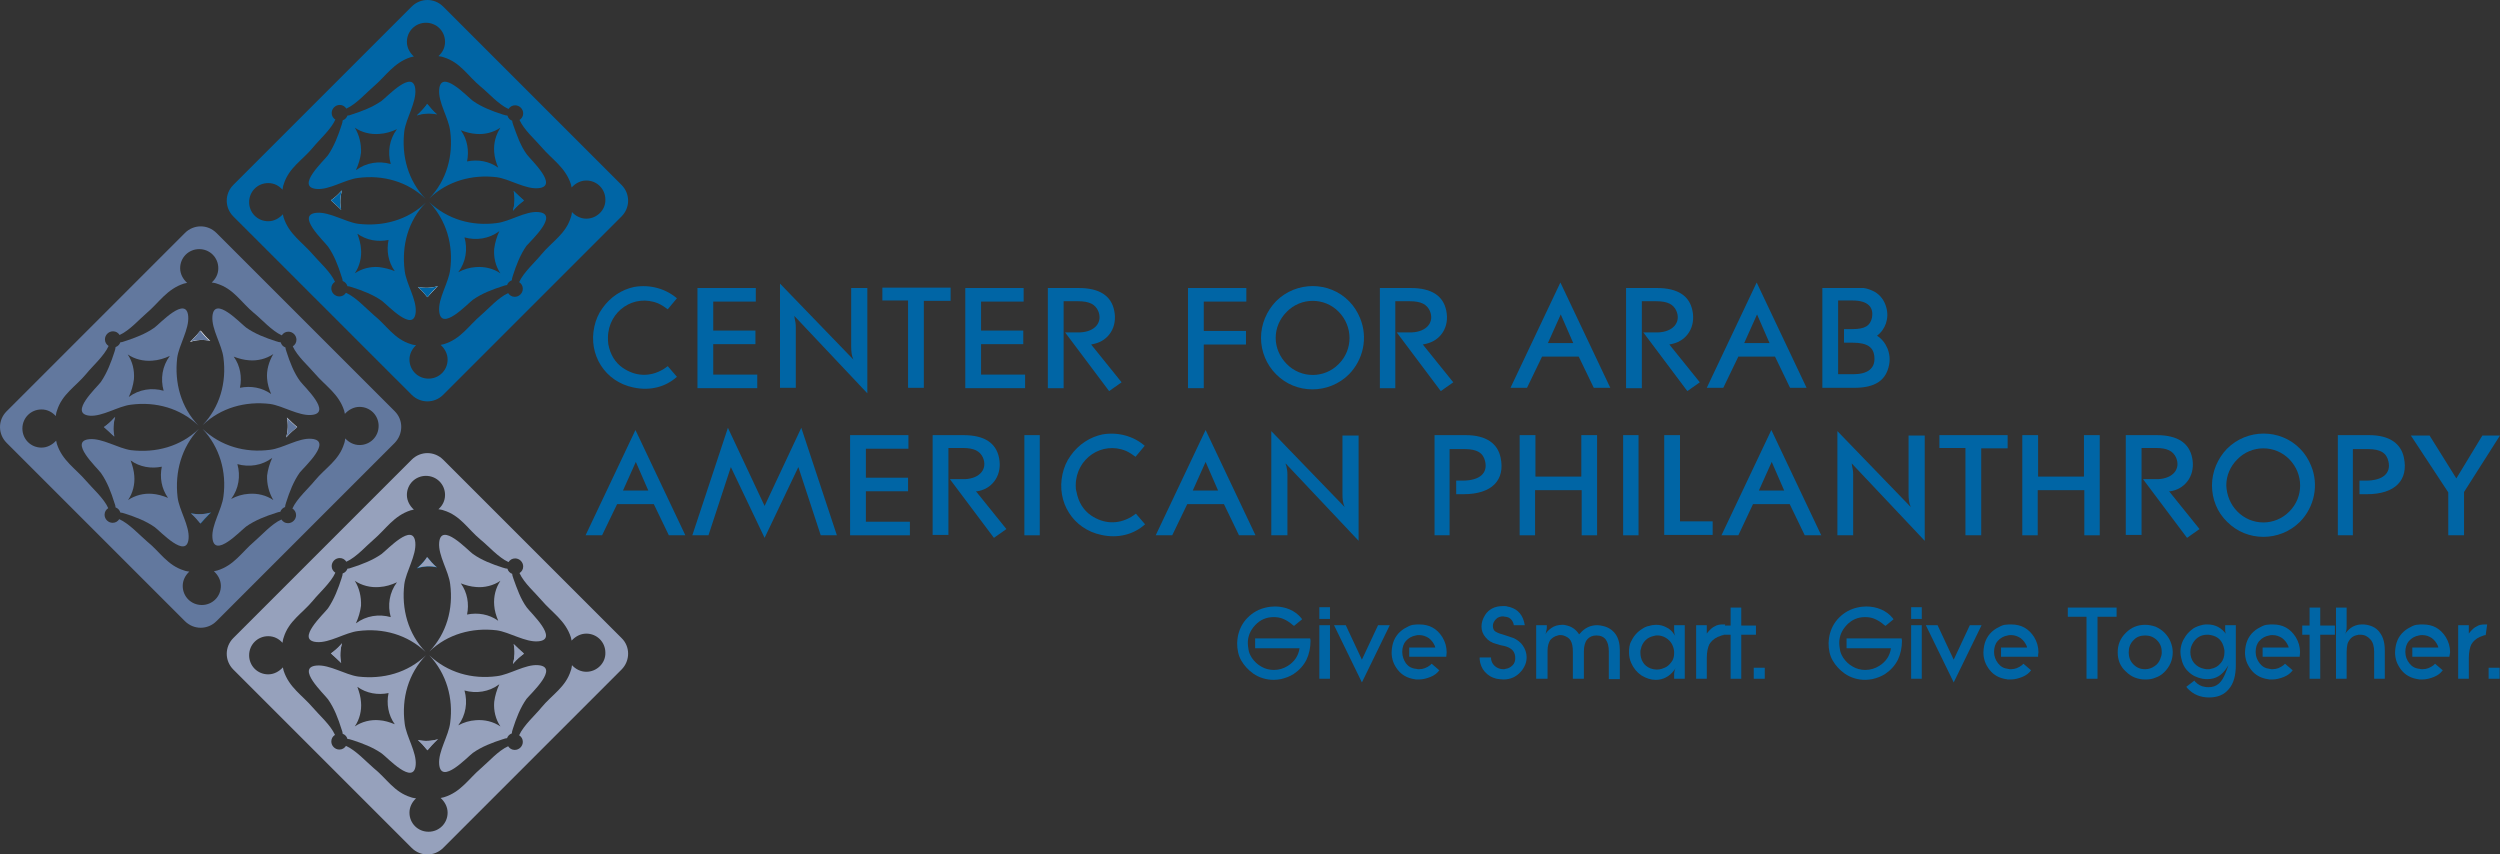 <?xml version="1.0" encoding="UTF-8"?>
<svg xmlns="http://www.w3.org/2000/svg" xmlns:xlink="http://www.w3.org/1999/xlink" version="1.1" id="Layer_1" x="0px" y="0px" viewBox="0 0 681.4 232.8" xml:space="preserve">
  <rect x="0" y="0" width="681.4" height="232.8" fill="#333333" stroke="none"/>
  <g>
    <g>
      <g>
        <g>
          <path fill="#62789E" d="M84.9,119.6c-3.5-0.3-7.8,2.6-11.3,3c-6.8,0.9-13.4-1-18.4-5.7c4.7,5,6.6,11.7,5.7,18.4c-0.4,3.5-3.3,7.8-3,11.3c0.5,5.8,7.7-2,9.2-3.1c2.4-1.7,5.3-2.8,8.1-3.7c0.6-0.2,0.9-0.3,1.2-0.3c0.2-0.6,0.7-1.1,1.3-1.3c0-0.3,0.1-0.7,0.3-1.3c0.9-2.8,2-5.7,3.7-8.1C82.9,127.3,90.8,120.1,84.9,119.6z M74.5,136.3c-1.9-1.3-4.3-1.9-6.7-1.7c-1.7,0.1-3.3,0.6-4.8,1.4c2.1-2.8,2.6-6.3,1.7-9.5c0,0,0,0,0,0c0,0,0,0,0,0c3.2,0.9,6.7,0.4,9.5-1.7c-0.7,1.5-1.2,3.2-1.4,4.8C72.7,131.9,73.3,134.3,74.5,136.3C74.5,136.2,74.5,136.2,74.5,136.3C74.5,136.2,74.5,136.3,74.5,136.3z"></path>
          <path fill="#62789E" d="M54.2,116.9c-5,4.8-11.7,6.6-18.5,5.8c-3.5-0.5-7.8-3.3-11.3-3c-5.8,0.5,2,7.7,3.1,9.2c1.7,2.4,2.8,5.3,3.7,8.2c0.2,0.5,0.3,0.9,0.3,1.2c0.6,0.2,1.1,0.7,1.3,1.4c0.3,0,0.7,0.1,1.3,0.3c2.8,0.9,5.7,2,8.1,3.7c1.5,1.1,8.7,8.9,9.2,3.1c0.3-3.5-2.6-7.8-3-11.3C47.6,128.6,49.5,121.9,54.2,116.9z M41.5,134.6c-2.3-0.2-4.7,0.4-6.6,1.7c1.3-1.9,1.9-4.3,1.7-6.6c-0.1-1.5-0.5-2.8-1-4.2c2.5,1.8,5.6,2.3,8.5,1.7c-0.6,2.9-0.1,6,1.7,8.5C44.3,135.1,42.9,134.7,41.5,134.6z"></path>
          <path fill="#62789E" d="M24.4,113.3c3.5,0.3,7.8-2.6,11.3-3c6.8-0.9,13.5,1,18.4,5.7c-4.8-5-6.6-11.7-5.8-18.5c0.5-3.5,3.3-7.8,3-11.3c-0.5-5.8-7.7,2-9.2,3.1c-2.4,1.7-5.3,2.8-8.1,3.7c-0.5,0.2-0.9,0.3-1.2,0.3c-0.2,0.6-0.7,1.1-1.3,1.3c0,0.3-0.1,0.7-0.3,1.3c-0.9,2.8-2,5.7-3.7,8.2C26.5,105.5,18.6,112.7,24.4,113.3z M34.8,96.6c1.9,1.3,4.3,1.9,6.7,1.7c1.7-0.1,3.3-0.6,4.8-1.3c-2.1,2.8-2.6,6.3-1.7,9.5c0,0,0,0,0,0c0,0,0,0,0,0c-3.2-0.9-6.7-0.4-9.5,1.7c0.7-1.5,1.2-3.2,1.4-4.8C36.7,100.9,36.1,98.5,34.8,96.6C34.8,96.6,34.8,96.6,34.8,96.6C34.8,96.6,34.9,96.6,34.8,96.6z"></path>
          <path fill="#62789E" d="M78.1,95.9c-0.2-0.6-0.3-0.9-0.3-1.2c-0.6-0.2-1.1-0.7-1.3-1.4c-0.3,0-0.7-0.1-1.3-0.3c-2.8-0.9-5.7-2-8.1-3.7c-1.5-1.1-8.7-8.9-9.2-3.1c-0.3,3.5,2.6,7.8,3,11.3c0.9,6.8-1,13.5-5.7,18.4c5-4.8,11.7-6.6,18.4-5.8c3.5,0.5,7.8,3.3,11.3,3c5.8-0.5-2-7.7-3.1-9.2C80.1,101.6,79,98.7,78.1,95.9z M72.8,103.2c0.1,1.4,0.5,2.8,1.1,4.2c-2.5-1.8-5.6-2.3-8.5-1.7c0.6-2.9,0.1-6-1.7-8.5c1.3,0.5,2.7,0.9,4.2,1c2.3,0.2,4.7-0.4,6.6-1.7C73.3,98.5,72.6,100.9,72.8,103.2z"></path>
          <path fill="#62789E" d="M107.6,112.1L59,63.5c-2.4-2.4-6.2-2.4-8.6,0L1.8,112.1c-2.4,2.4-2.4,6.2,0,8.6l48.6,48.6c2.4,2.4,6.2,2.4,8.6,0l48.6-48.6C109.9,118.3,110,114.5,107.6,112.1z M98,121.3c-1.5,0-2.9-0.7-3.9-1.8c-0.1,0.5-0.1,0.9-0.3,1.4c-1.4,4.6-5.1,6.6-8,10.1c-1.6,2-4.9,4.9-6.1,7.6c0.6,0.4,1,1,1,1.8c0,1.2-1,2.2-2.2,2.2c-0.8,0-1.4-0.4-1.8-1c-2.7,1.2-5.5,4.4-7.4,6c-3.4,2.9-5.5,6.5-10.1,7.9c-0.3,0.1-0.6,0.1-0.9,0.2c1.1,1,1.9,2.4,1.9,4c0,2.9-2.3,5.2-5.2,5.2c-2.9,0-5.2-2.3-5.2-5.2c0-1.5,0.7-2.9,1.8-3.9c-0.5-0.1-0.9-0.1-1.4-0.3c-4.6-1.4-6.6-5.1-10.1-7.9c-2-1.7-4.9-4.9-7.6-6.1c-0.4,0.6-1,1-1.8,1c-1.2,0-2.2-1-2.2-2.2c0-0.8,0.4-1.4,1-1.8c-1.2-2.7-4.4-5.5-6-7.4c-2.9-3.4-6.5-5.5-8-10.1c-0.1-0.3-0.1-0.6-0.2-0.9c-1,1.1-2.4,1.9-4,1.9c-2.9,0-5.2-2.3-5.2-5.2c0-2.9,2.3-5.2,5.2-5.2c1.6,0,2.9,0.7,3.9,1.8c0.1-0.5,0.1-0.9,0.3-1.4c1.4-4.6,5.1-6.6,8-10.1c1.6-2,4.9-4.9,6.1-7.6c-0.6-0.4-1-1-1-1.8c0-1.2,1-2.2,2.2-2.2c0.8,0,1.4,0.4,1.8,1c2.7-1.2,5.5-4.4,7.4-6c3.4-2.9,5.5-6.5,10.1-8c0.3-0.1,0.6-0.1,0.9-0.2c-1.1-1-1.9-2.4-1.9-4c0-2.9,2.3-5.2,5.2-5.2c2.9,0,5.2,2.3,5.2,5.2c0,1.6-0.7,2.9-1.8,3.9c0.5,0.1,0.9,0.1,1.4,0.3c4.6,1.4,6.6,5.1,10.1,8c2,1.6,4.9,4.9,7.6,6.1c0.4-0.6,1-1,1.8-1c1.2,0,2.2,1,2.2,2.2c0,0.8-0.4,1.4-1,1.8c1.2,2.7,4.4,5.5,6,7.4c2.9,3.4,6.5,5.5,8,10.1c0.1,0.3,0.1,0.6,0.2,0.9c1-1.1,2.4-1.9,4-1.9c2.9,0,5.2,2.3,5.2,5.2C103.2,119,100.9,121.3,98,121.3z"></path>
          <path fill="#FFFFFF" d="M57.3,92.9c0-0.1-0.1-0.1-0.1-0.1c-0.9-0.8-1.7-1.7-2.5-2.7c-0.8,0.9-1.6,1.8-2.5,2.7c-0.1,0.1-0.3,0.2-0.4,0.4C53.6,92.6,55.5,92.5,57.3,92.9z"></path>
          <path fill="#FFFFFF" d="M78.3,118.9c0.8-0.9,1.7-1.7,2.7-2.5c-0.9-0.8-1.8-1.6-2.7-2.5c0,0-0.1-0.1-0.1-0.1c0.4,1.8,0.3,3.7-0.2,5.4C78.1,119.1,78.2,119,78.3,118.9z"></path>
          <path fill="#62789E" d="M31,114c-0.8,0.9-1.7,1.7-2.7,2.4c0.9,0.8,1.8,1.6,2.7,2.5c0.1,0.1,0.1,0.1,0.1,0.2c-0.4-1.8-0.3-3.7,0.2-5.4C31.3,113.7,31.2,113.8,31,114z"></path>
          <path fill="#0065A5" d="M52.1,139.9c0,0,0.1,0.1,0.1,0.1c0.9,0.8,1.7,1.7,2.5,2.7c0.8-0.9,1.6-1.8,2.5-2.7c0.1-0.1,0.3-0.2,0.4-0.3C55.7,140.2,53.9,140.3,52.1,139.9z"></path>
        </g>
        <path fill="#62789E" d="M78,119.3c0.1-0.1,0.2-0.3,0.3-0.4c0.8-0.9,1.7-1.7,2.7-2.4c-0.9-0.8-1.8-1.6-2.7-2.5c0,0-0.1-0.1-0.1-0.1C78.6,115.6,78.5,117.5,78,119.3z M52.2,92.8c-0.1,0.1-0.3,0.2-0.4,0.3c1.8-0.5,3.6-0.6,5.4-0.2c-0.1-0.1-0.1-0.1-0.2-0.1c-0.9-0.8-1.7-1.7-2.5-2.7C53.9,91.1,53.1,92,52.2,92.8z M57.1,140c0.1-0.1,0.3-0.2,0.4-0.3c-1.8,0.5-3.6,0.6-5.5,0.2c0.1,0,0.1,0.1,0.1,0.1c0.9,0.8,1.7,1.7,2.5,2.7C55.4,141.8,56.2,140.9,57.1,140z M31.4,113.6c-0.1,0.1-0.2,0.2-0.3,0.4c-0.8,0.9-1.7,1.7-2.7,2.4c0.9,0.8,1.8,1.6,2.7,2.5c0.1,0.1,0.1,0.1,0.1,0.1C30.8,117.2,30.9,115.4,31.4,113.6z"></path>
      </g>
      <g>
        <g>
          <path fill="#0065A5" d="M146.7,57.8c-3.5-0.3-7.8,2.6-11.3,3c-6.8,0.9-13.4-1-18.4-5.7c4.7,5,6.6,11.7,5.7,18.4c-0.4,3.5-3.3,7.8-3,11.3c0.5,5.8,7.7-2,9.2-3.1c2.4-1.7,5.3-2.8,8.1-3.7c0.6-0.2,0.9-0.3,1.2-0.3c0.2-0.6,0.7-1.1,1.3-1.3c0-0.3,0.1-0.7,0.3-1.3c0.9-2.8,2-5.7,3.7-8.1C144.7,65.6,152.6,58.3,146.7,57.8z M136.4,74.5c-1.9-1.3-4.3-1.9-6.7-1.7c-1.7,0.1-3.3,0.6-4.8,1.4c2.1-2.8,2.6-6.3,1.7-9.5c0,0,0,0,0,0c0,0,0,0,0,0c3.2,0.9,6.7,0.4,9.5-1.7c-0.7,1.5-1.2,3.2-1.4,4.8C134.5,70.2,135.1,72.6,136.4,74.5C136.4,74.5,136.3,74.5,136.4,74.5C136.3,74.5,136.3,74.5,136.4,74.5z"></path>
          <path fill="#0065A5" d="M116.1,55.2c-5,4.8-11.7,6.6-18.5,5.8c-3.5-0.5-7.8-3.3-11.3-3c-5.8,0.5,2,7.7,3.1,9.2c1.7,2.4,2.8,5.3,3.7,8.2c0.2,0.5,0.3,0.9,0.3,1.2c0.6,0.2,1.1,0.7,1.3,1.4c0.3,0,0.7,0.1,1.3,0.3c2.8,0.9,5.7,2,8.1,3.7c1.5,1.1,8.7,8.9,9.2,3.1c0.3-3.5-2.6-7.8-3-11.3C109.4,66.8,111.3,60.1,116.1,55.2z M103.3,72.8c-2.3-0.2-4.7,0.4-6.6,1.7c1.3-1.9,1.9-4.3,1.7-6.6c-0.1-1.5-0.5-2.8-1-4.2c2.5,1.8,5.6,2.3,8.5,1.7c-0.6,2.9-0.1,6,1.7,8.5C106.1,73.3,104.8,73,103.3,72.8z"></path>
          <path fill="#0065A5" d="M86.3,51.5c3.5,0.3,7.8-2.6,11.3-3c6.8-0.9,13.5,1,18.4,5.7c-4.8-5-6.6-11.7-5.8-18.5c0.5-3.5,3.3-7.8,3-11.3c-0.5-5.8-7.7,2-9.2,3.1c-2.4,1.7-5.3,2.8-8.1,3.7c-0.5,0.2-0.9,0.3-1.2,0.3c-0.2,0.6-0.7,1.1-1.3,1.3c0,0.3-0.1,0.7-0.3,1.3c-0.9,2.8-2,5.7-3.7,8.2C88.3,43.8,80.4,51,86.3,51.5z M96.7,34.8c1.9,1.3,4.3,1.9,6.7,1.7c1.7-0.1,3.3-0.6,4.8-1.3c-2.1,2.8-2.6,6.3-1.7,9.5c0,0,0,0,0,0c0,0,0,0,0,0c-3.2-0.9-6.7-0.4-9.5,1.7c0.7-1.5,1.2-3.2,1.4-4.8C98.5,39.2,97.9,36.7,96.7,34.8C96.7,34.9,96.7,34.8,96.7,34.8C96.7,34.8,96.7,34.8,96.7,34.8z"></path>
          <path fill="#0065A5" d="M139.9,34.1c-0.2-0.6-0.3-0.9-0.3-1.2c-0.6-0.2-1.1-0.7-1.3-1.4c-0.3,0-0.7-0.1-1.3-0.3c-2.8-0.9-5.7-2-8.1-3.7c-1.5-1.1-8.7-8.9-9.2-3.1c-0.3,3.5,2.6,7.8,3,11.3c0.9,6.8-1,13.5-5.7,18.4c5-4.8,11.7-6.6,18.4-5.8c3.5,0.5,7.8,3.3,11.3,3c5.8-0.5-2-7.7-3.1-9.2C141.9,39.8,140.9,36.9,139.9,34.1z M134.7,41.5c0.1,1.4,0.5,2.8,1.1,4.2c-2.5-1.8-5.6-2.3-8.5-1.7c0.6-2.9,0.1-6-1.7-8.5c1.3,0.5,2.7,0.9,4.2,1c2.3,0.2,4.7-0.4,6.6-1.7C135.1,36.8,134.5,39.1,134.7,41.5z"></path>
          <path fill="#0065A5" d="M169.4,50.4L120.8,1.8c-2.4-2.4-6.2-2.4-8.6,0L63.6,50.4c-2.4,2.4-2.4,6.2,0,8.6l48.6,48.6c2.4,2.4,6.2,2.4,8.6,0L169.4,59C171.8,56.6,171.8,52.8,169.4,50.4z M159.8,59.6c-1.5,0-2.9-0.7-3.9-1.8c-0.1,0.5-0.1,0.9-0.3,1.4c-1.4,4.6-5.1,6.6-8,10.1c-1.6,2-4.9,4.9-6.1,7.6c0.6,0.4,1,1,1,1.8c0,1.2-1,2.2-2.2,2.2c-0.8,0-1.4-0.4-1.8-1c-2.7,1.2-5.5,4.4-7.4,6c-3.4,2.9-5.5,6.5-10.1,7.9c-0.3,0.1-0.6,0.1-0.9,0.2c1.1,1,1.9,2.4,1.9,4c0,2.9-2.3,5.2-5.2,5.2c-2.9,0-5.2-2.3-5.2-5.2c0-1.5,0.7-2.9,1.8-3.9c-0.5-0.1-0.9-0.1-1.4-0.3c-4.6-1.4-6.6-5.1-10.1-7.9c-2-1.7-4.9-4.9-7.6-6.1c-0.4,0.6-1,1-1.8,1c-1.2,0-2.2-1-2.2-2.2c0-0.8,0.4-1.4,1-1.8c-1.2-2.7-4.4-5.5-6-7.4c-2.9-3.4-6.5-5.5-8-10.1c-0.1-0.3-0.1-0.6-0.2-0.9c-1,1.1-2.4,1.9-4,1.9c-2.9,0-5.2-2.3-5.2-5.2c0-2.9,2.3-5.2,5.2-5.2c1.6,0,2.9,0.7,3.9,1.8c0.1-0.5,0.1-0.9,0.3-1.4c1.4-4.6,5.1-6.6,8-10.1c1.6-2,4.9-4.9,6.1-7.6c-0.6-0.4-1-1-1-1.8c0-1.2,1-2.2,2.2-2.2c0.8,0,1.4,0.4,1.8,1c2.7-1.2,5.5-4.4,7.4-6c3.4-2.9,5.5-6.5,10.1-8c0.3-0.1,0.6-0.1,0.9-0.2c-1.1-1-1.9-2.4-1.9-4c0-2.9,2.3-5.2,5.2-5.2c2.9,0,5.2,2.3,5.2,5.2c0,1.6-0.7,2.9-1.8,3.9c0.5,0.1,0.9,0.1,1.4,0.3c4.6,1.4,6.6,5.1,10.1,8c2,1.6,4.9,4.9,7.6,6.1c0.4-0.6,1-1,1.8-1c1.2,0,2.2,1,2.2,2.2c0,0.8-0.4,1.4-1,1.8c1.2,2.7,4.4,5.5,6,7.4c2.9,3.4,6.5,5.5,8,10.1c0.1,0.3,0.1,0.6,0.2,0.9c1-1.1,2.4-1.9,4-1.9c2.9,0,5.2,2.3,5.2,5.2C165.1,57.2,162.7,59.6,159.8,59.6z"></path>
          <path fill="#0065A5" d="M119.1,31.2c0-0.1-0.1-0.1-0.1-0.1c-0.9-0.8-1.7-1.7-2.5-2.7c-0.8,0.9-1.6,1.8-2.5,2.7c-0.1,0.1-0.3,0.2-0.4,0.4C115.4,30.9,117.3,30.8,119.1,31.2z"></path>
          <path fill="#0065A5" d="M140.1,57.1c0.8-0.9,1.7-1.7,2.7-2.5c-0.9-0.8-1.8-1.6-2.7-2.5c0,0-0.1-0.1-0.1-0.1c0.4,1.8,0.3,3.7-0.2,5.4C139.9,57.4,140,57.2,140.1,57.1z"></path>
          <path fill="#FFFFFF" d="M92.9,52.2c-0.8,0.9-1.7,1.7-2.7,2.4c0.9,0.8,1.8,1.6,2.7,2.5c0.1,0.1,0.1,0.1,0.1,0.2c-0.4-1.8-0.3-3.7,0.2-5.4C93.1,52,93,52.1,92.9,52.2z"></path>
          <path fill="#FFFFFF" d="M113.9,78.2c0,0,0.1,0.1,0.1,0.1c0.9,0.8,1.7,1.7,2.5,2.7c0.8-0.9,1.6-1.8,2.5-2.7c0.1-0.1,0.3-0.2,0.4-0.3C117.6,78.5,115.7,78.6,113.9,78.2z"></path>
        </g>
        <path fill="#0065A5" d="M139.8,57.5c0.1-0.1,0.2-0.3,0.3-0.4c0.8-0.9,1.7-1.7,2.7-2.4c-0.9-0.8-1.8-1.6-2.7-2.5c0,0-0.1-0.1-0.1-0.1C140.4,53.9,140.3,55.7,139.8,57.5z M114.1,31c-0.1,0.1-0.3,0.2-0.4,0.3c1.8-0.5,3.6-0.6,5.4-0.2c-0.1-0.1-0.1-0.1-0.2-0.1c-0.9-0.8-1.7-1.7-2.5-2.7C115.8,29.3,115,30.2,114.1,31z M119,78.3c0.1-0.1,0.3-0.2,0.4-0.3c-1.8,0.5-3.6,0.6-5.5,0.2c0.1,0,0.1,0.1,0.1,0.1c0.9,0.8,1.7,1.7,2.5,2.7C117.3,80,118.1,79.1,119,78.3z M93.2,51.8c-0.1,0.1-0.2,0.2-0.3,0.4c-0.8,0.9-1.7,1.7-2.7,2.4c0.9,0.8,1.8,1.6,2.7,2.5c0.1,0.1,0.1,0.1,0.1,0.1C92.6,55.5,92.7,53.6,93.2,51.8z"></path>
      </g>
      <g>
        <g>
          <path fill="#96A1BC" d="M146.7,181.3c-3.5-0.3-7.8,2.6-11.3,3c-6.8,0.9-13.4-1-18.4-5.7c4.7,5,6.6,11.7,5.7,18.4c-0.4,3.5-3.3,7.8-3,11.3c0.5,5.8,7.7-2,9.2-3.1c2.4-1.7,5.3-2.8,8.1-3.7c0.6-0.2,0.9-0.3,1.2-0.3c0.2-0.6,0.7-1.1,1.3-1.3c0-0.3,0.1-0.7,0.3-1.3c0.9-2.8,2-5.7,3.7-8.1C144.7,189,152.6,181.8,146.7,181.3z M136.4,198c-1.9-1.3-4.3-1.9-6.7-1.7c-1.7,0.1-3.3,0.6-4.8,1.4c2.1-2.8,2.6-6.3,1.7-9.5c0,0,0,0,0,0c0,0,0,0,0,0c3.2,0.9,6.7,0.4,9.5-1.7c-0.7,1.5-1.2,3.2-1.4,4.8C134.5,193.7,135.1,196.1,136.4,198C136.4,198,136.3,198,136.4,198C136.3,198,136.3,198,136.4,198z"></path>
          <path fill="#96A1BC" d="M116.1,178.6c-5,4.8-11.7,6.6-18.5,5.8c-3.5-0.5-7.8-3.3-11.3-3c-5.8,0.5,2,7.7,3.1,9.2c1.7,2.4,2.8,5.3,3.7,8.2c0.2,0.5,0.3,0.9,0.3,1.2c0.6,0.2,1.1,0.7,1.3,1.4c0.3,0,0.7,0.1,1.3,0.3c2.8,0.9,5.7,2,8.1,3.7c1.5,1.1,8.7,8.9,9.2,3.1c0.3-3.5-2.6-7.8-3-11.3C109.4,190.3,111.3,183.6,116.1,178.6z M103.3,196.3c-2.3-0.2-4.7,0.4-6.6,1.7c1.3-1.9,1.9-4.3,1.7-6.6c-0.1-1.5-0.5-2.8-1-4.2c2.5,1.8,5.6,2.3,8.5,1.7c-0.6,2.9-0.1,6,1.7,8.5C106.1,196.8,104.8,196.4,103.3,196.3z"></path>
          <path fill="#96A1BC" d="M86.3,175c3.5,0.3,7.8-2.6,11.3-3c6.8-0.9,13.5,1,18.4,5.7c-4.8-5-6.6-11.7-5.8-18.5c0.5-3.5,3.3-7.8,3-11.3c-0.5-5.8-7.7,2-9.2,3.1c-2.4,1.7-5.3,2.8-8.1,3.7c-0.5,0.2-0.9,0.3-1.2,0.3c-0.2,0.6-0.7,1.1-1.3,1.3c0,0.3-0.1,0.7-0.3,1.3c-0.9,2.8-2,5.7-3.7,8.2C88.3,167.3,80.4,174.5,86.3,175z M96.7,158.3c1.9,1.3,4.3,1.9,6.7,1.7c1.7-0.1,3.3-0.6,4.8-1.3c-2.1,2.8-2.6,6.3-1.7,9.5c0,0,0,0,0,0c0,0,0,0,0,0c-3.2-0.9-6.7-0.4-9.5,1.7c0.7-1.5,1.2-3.2,1.4-4.8C98.5,162.6,97.9,160.2,96.7,158.3C96.7,158.3,96.7,158.3,96.7,158.3C96.7,158.3,96.7,158.3,96.7,158.3z"></path>
          <path fill="#96A1BC" d="M139.9,157.6c-0.2-0.6-0.3-0.9-0.3-1.2c-0.6-0.2-1.1-0.7-1.3-1.4c-0.3,0-0.7-0.1-1.3-0.3c-2.8-0.9-5.7-2-8.1-3.7c-1.5-1.1-8.7-8.9-9.2-3.1c-0.3,3.5,2.6,7.8,3,11.3c0.9,6.8-1,13.5-5.7,18.4c5-4.8,11.7-6.6,18.4-5.8c3.5,0.5,7.8,3.3,11.3,3c5.8-0.5-2-7.7-3.1-9.2C141.9,163.3,140.9,160.4,139.9,157.6z M134.7,165c0.1,1.4,0.5,2.8,1.1,4.2c-2.5-1.8-5.6-2.3-8.5-1.7c0.6-2.9,0.1-6-1.7-8.5c1.3,0.5,2.7,0.9,4.2,1c2.3,0.2,4.7-0.4,6.6-1.7C135.1,160.2,134.5,162.6,134.7,165z"></path>
          <path fill="#96A1BC" d="M169.4,173.9l-48.6-48.6c-2.4-2.4-6.2-2.4-8.6,0l-48.6,48.6c-2.4,2.4-2.4,6.2,0,8.6l48.6,48.6c2.4,2.4,6.2,2.4,8.6,0l48.6-48.6C171.8,180.1,171.8,176.2,169.4,173.9z M159.8,183.1c-1.5,0-2.9-0.7-3.9-1.8c-0.1,0.5-0.1,0.9-0.3,1.4c-1.4,4.6-5.1,6.6-8,10.1c-1.6,2-4.9,4.9-6.1,7.6c0.6,0.4,1,1,1,1.8c0,1.2-1,2.2-2.2,2.2c-0.8,0-1.4-0.4-1.8-1c-2.7,1.2-5.5,4.4-7.4,6c-3.4,2.9-5.5,6.5-10.1,7.9c-0.3,0.1-0.6,0.1-0.9,0.2c1.1,1,1.9,2.4,1.9,4c0,2.9-2.3,5.2-5.2,5.2c-2.9,0-5.2-2.3-5.2-5.2c0-1.5,0.7-2.9,1.8-3.9c-0.5-0.1-0.9-0.1-1.4-0.3c-4.6-1.4-6.6-5.1-10.1-7.9c-2-1.7-4.9-4.9-7.6-6.1c-0.4,0.6-1,1-1.8,1c-1.2,0-2.2-1-2.2-2.2c0-0.8,0.4-1.4,1-1.8c-1.2-2.7-4.4-5.5-6-7.4c-2.9-3.4-6.5-5.5-8-10.1c-0.1-0.3-0.1-0.6-0.2-0.9c-1,1.1-2.4,1.9-4,1.9c-2.9,0-5.2-2.3-5.2-5.2c0-2.9,2.3-5.2,5.2-5.2c1.6,0,2.9,0.7,3.9,1.8c0.1-0.5,0.1-0.9,0.3-1.4c1.4-4.6,5.1-6.6,8-10.1c1.6-2,4.9-4.9,6.1-7.6c-0.6-0.4-1-1-1-1.8c0-1.2,1-2.2,2.2-2.2c0.8,0,1.4,0.4,1.8,1c2.7-1.2,5.5-4.4,7.4-6c3.4-2.9,5.5-6.5,10.1-8c0.3-0.1,0.6-0.1,0.9-0.2c-1.1-1-1.9-2.4-1.9-4c0-2.9,2.3-5.2,5.2-5.2c2.9,0,5.2,2.3,5.2,5.2c0,1.6-0.7,2.9-1.8,3.9c0.5,0.1,0.9,0.1,1.4,0.3c4.6,1.4,6.6,5.1,10.1,8c2,1.6,4.9,4.9,7.6,6.1c0.4-0.6,1-1,1.8-1c1.2,0,2.2,1,2.2,2.2c0,0.8-0.4,1.4-1,1.8c1.2,2.7,4.4,5.5,6,7.4c2.9,3.4,6.5,5.5,8,10.1c0.1,0.3,0.1,0.6,0.2,0.9c1-1.1,2.4-1.9,4-1.9c2.9,0,5.2,2.3,5.2,5.2C165.1,180.7,162.7,183.1,159.8,183.1z"></path>
          <path fill="#0065A5" d="M119.1,154.7c0-0.1-0.1-0.1-0.1-0.1c-0.9-0.8-1.7-1.7-2.5-2.7c-0.8,0.9-1.6,1.8-2.5,2.7c-0.1,0.1-0.3,0.2-0.4,0.4C115.4,154.3,117.3,154.2,119.1,154.7z"></path>
          <path fill="#96A1BC" d="M140.1,180.6c0.8-0.9,1.7-1.7,2.7-2.5c-0.9-0.8-1.8-1.6-2.7-2.5c0,0-0.1-0.1-0.1-0.1c0.4,1.8,0.3,3.7-0.2,5.4C139.9,180.9,140,180.7,140.1,180.6z"></path>
          <path fill="#96A1BC" d="M92.9,175.7c-0.8,0.9-1.7,1.7-2.7,2.4c0.9,0.8,1.8,1.6,2.7,2.5c0.1,0.1,0.1,0.1,0.1,0.2c-0.4-1.8-0.3-3.7,0.2-5.4C93.1,175.5,93,175.6,92.9,175.7z"></path>
          <path fill="#96A1BC" d="M113.9,201.7c0,0,0.1,0.1,0.1,0.1c0.9,0.8,1.7,1.7,2.5,2.7c0.8-0.9,1.6-1.8,2.5-2.7c0.1-0.1,0.3-0.2,0.4-0.3C117.6,202,115.7,202.1,113.9,201.7z"></path>
        </g>
        <path fill="#96A1BC" d="M139.8,181c0.1-0.1,0.2-0.3,0.3-0.4c0.8-0.9,1.7-1.7,2.7-2.4c-0.9-0.8-1.8-1.6-2.7-2.5c0,0-0.1-0.1-0.1-0.1C140.4,177.3,140.3,179.2,139.8,181z M114.1,154.5c-0.1,0.1-0.3,0.2-0.4,0.3c1.8-0.5,3.6-0.6,5.4-0.2c-0.1-0.1-0.1-0.1-0.2-0.1c-0.9-0.8-1.7-1.7-2.5-2.7C115.8,152.8,115,153.7,114.1,154.5z M119,201.8c0.1-0.1,0.3-0.2,0.4-0.3c-1.8,0.5-3.6,0.6-5.5,0.2c0.1,0,0.1,0.1,0.1,0.1c0.9,0.8,1.7,1.7,2.5,2.7C117.3,203.5,118.1,202.6,119,201.8z M93.2,175.3c-0.1,0.1-0.2,0.2-0.3,0.4c-0.8,0.9-1.7,1.7-2.7,2.4c0.9,0.8,1.8,1.6,2.7,2.5c0.1,0.1,0.1,0.1,0.1,0.1C92.6,179,92.7,177.1,93.2,175.3z"></path>
      </g>
    </g>
  </g>
  <g>
    <g>
      <g>
        <path fill="#0065A5" d="M184.5,81.3l-2.5,3c-0.8-0.6-1.7-1.2-2.6-1.6c-6.5-2.7-13.6,2-13.7,9.3c0,0.6,0,1.2,0.1,1.8c0.5,2.8,1.9,5.1,4,6.5c3.4,2.3,7.3,2.5,10.9,0.4c0.5-0.3,0.9-0.6,1.3-0.9l2.5,2.9c-3.1,2.8-7.4,3.9-11.9,2.9c-7.7-1.6-12.3-8.9-10.6-16.6c0.4-1.8,1.1-3.5,2.2-5c2.2-3.1,5.3-5.1,8.7-5.8C177.1,77.5,181.3,78.6,184.5,81.3z"></path>
        <path fill="#0065A5" d="M190.1,105.7V78.5H206v3.7h-11.6v7.9h11.5v3.7h-11.5v8.3h12v3.7H190.1z"></path>
        <path fill="#0065A5" d="M212.6,105.7V77.3l20,20.7c-0.5-1.1-0.6-2.2-0.6-3.6V78.5h4.4v28.7l-19.9-21.1c0,0.3,0.1,0.5,0.1,0.7c0.2,0.8,0.3,1.5,0.3,2.4v16.5H212.6z"></path>
        <path fill="#0065A5" d="M240.5,81.9v-3.5h18.6V82h-7.3v23.7h-4.3V81.9H240.5z"></path>
        <path fill="#0065A5" d="M263.1,105.7V78.5h15.9v3.7h-11.6v7.9h11.5v3.7h-11.5v8.3h12v3.7H263.1z"></path>
        <path fill="#0065A5" d="M285.6,105.7V78.5h8.4c5.8,0,8.9,2.2,9.7,6.2c0.9,4.4-1.5,8.1-5.4,9c-0.3,0.1-0.6,0.1-0.9,0.2l8.3,10.3l-3.4,2.4l-12-16h1.6h1.4c0.4,0,0.7,0,1.1,0c4.2-0.2,6.2-2.9,4.9-5.9c-0.8-1.7-2.3-2.6-5.5-2.6h-3.9v23.7H285.6z"></path>
        <path fill="#0065A5" d="M323.8,105.7V78.5h15.9v3.7h-11.6v8h11.5v3.7h-11.5v11.9H323.8z"></path>
        <path fill="#0065A5" d="M343.7,92.1c0-3.7,1.5-7.3,4.1-10c5.5-5.5,14.5-5.5,19.9,0c1.3,1.3,2.3,2.9,3,4.6c2.2,5.3,0.9,11.3-3,15.3c-5.5,5.5-14.5,5.5-19.9,0C345.2,99.4,343.7,95.8,343.7,92.1z M350.7,99.2c3.9,4,10.3,4,14.2,0c3.9-3.9,3.9-10.2,0-14.2c-3.9-4-10.3-4-14.2,0c-1.9,1.9-3,4.4-3,7.1C347.7,94.7,348.8,97.3,350.7,99.2z"></path>
        <path fill="#0065A5" d="M376.1,105.7V78.5h8.4c5.8,0,8.9,2.2,9.7,6.2c0.9,4.4-1.5,8.1-5.5,9c-0.3,0.1-0.6,0.1-0.9,0.2l8.3,10.3l-3.4,2.4l-12-16h1.6h1.4c0.4,0,0.7,0,1.1,0c4.2-0.2,6.2-2.9,4.9-5.9c-0.8-1.7-2.3-2.6-5.5-2.6h-3.9v23.7H376.1z"></path>
        <path fill="#0065A5" d="M411.7,105.7L425.3,77l13.6,28.7h-4.5l-4.1-8.5h-10l-4.1,8.5H411.7z M428.8,93.5l-3.4-7.8l-3.5,7.8H428.8z"></path>
        <path fill="#0065A5" d="M443.2,105.7V78.5h8.4c5.8,0,8.9,2.2,9.7,6.2c0.9,4.4-1.5,8.1-5.4,9c-0.3,0.1-0.6,0.1-0.9,0.2l8.3,10.3l-3.4,2.4l-12-16h1.6h1.4c0.4,0,0.7,0,1.1,0c4.2-0.2,6.2-2.9,4.9-5.9c-0.8-1.7-2.3-2.6-5.5-2.6h-3.9v23.7H443.2z"></path>
        <path fill="#0065A5" d="M465.2,105.7L478.8,77l13.6,28.7h-4.5l-4.1-8.5h-10l-4.1,8.5H465.2z M482.3,93.5l-3.4-7.8l-3.5,7.8H482.3z"></path>
        <path fill="#0065A5" d="M496.7,105.7V78.5h8.4h2.7h0.1c1,0.1,2,0.5,3,1c1.6,0.9,2.7,2.4,3.2,4.2c0.9,3-0.2,6.1-2.5,7.8c2.5,1.6,3.9,4.8,3.3,7.9c-0.8,4.2-3.7,6.3-9.5,6.3H496.7z M505.1,102c4,0,5.9-1.6,5.8-4.4c-0.1-2.9-1.8-4.2-6-4.2h-2.3v-3.7h2.3c3.4,0,4.8-0.9,5.3-3c0.6-3-1.1-4.8-5.3-4.8H501V102H505.1z"></path>
        <path fill="#0065A5" d="M159.6,145.9l13.6-28.7l13.6,28.7h-4.5l-4.1-8.5h-10l-4.1,8.5H159.6z M176.7,133.7l-3.4-7.8l-3.5,7.8H176.7z"></path>
        <path fill="#0065A5" d="M188.7,145.9l9.7-29.3l10,21.3l10-21.3l9.7,29.3h-4.4l-6.1-18.6l-9.2,19.3l-9.2-19.3l-6.1,18.6H188.7z"></path>
        <path fill="#0065A5" d="M231.7,145.9v-27.3h15.9v3.7h-11.6v7.9h11.5v3.7h-11.5v8.3h12v3.7H231.7z"></path>
        <path fill="#0065A5" d="M254.2,145.9v-27.3h8.4c5.8,0,8.9,2.2,9.7,6.2c0.9,4.4-1.5,8.1-5.4,9c-0.3,0.1-0.6,0.1-0.9,0.1l8.3,10.3l-3.4,2.4l-12-16h1.6h1.4c0.4,0,0.7,0,1.1,0c4.2-0.2,6.2-2.9,4.9-5.9c-0.8-1.7-2.3-2.6-5.5-2.6h-3.9v23.7H254.2z"></path>
        <path fill="#0065A5" d="M279.2,145.9v-27.3h4.2v27.3H279.2z"></path>
        <path fill="#0065A5" d="M312,121.5l-2.5,3c-0.8-0.6-1.7-1.2-2.6-1.6c-6.5-2.7-13.6,2-13.7,9.3c0,0.6,0,1.2,0.2,1.8c0.5,2.8,1.9,5.1,4,6.5c3.4,2.3,7.3,2.5,10.9,0.4c0.5-0.3,0.9-0.6,1.3-0.9l2.5,2.9c-3.1,2.8-7.4,3.9-11.9,2.9c-7.7-1.6-12.3-8.9-10.6-16.6c0.4-1.8,1.1-3.5,2.2-5c2.2-3.1,5.3-5.1,8.7-5.8C304.6,117.7,308.9,118.8,312,121.5z"></path>
        <path fill="#0065A5" d="M315,145.9l13.6-28.7l13.6,28.7h-4.5l-4.1-8.5h-10l-4.1,8.5H315z M332,133.7l-3.4-7.8l-3.5,7.8H332z"></path>
        <path fill="#0065A5" d="M346.5,145.9v-28.4l20,20.7c-0.5-1.1-0.6-2.2-0.6-3.6v-15.9h4.4v28.7l-19.9-21.1c0,0.3,0.1,0.5,0.2,0.7c0.2,0.8,0.3,1.5,0.3,2.4v16.5H346.5z"></path>
        <path fill="#0065A5" d="M391,145.9v-27.3h8.5c5.6,0,8.7,2.3,9.5,6.1c1.3,6.1-2.3,10-10.1,10h-2V131h1.7c4.8,0,6.9-2.1,6.2-5.2c-0.5-2.3-2.1-3.4-5.6-3.4h-4.1v23.5H391z"></path>
        <path fill="#0065A5" d="M414.2,145.9v-27.3h4.3v11.3H431v-11.3h4.3v27.3h-4.2v-12.3h-12.7v12.3H414.2z"></path>
        <path fill="#0065A5" d="M442.4,145.9v-27.3h4.2v27.3H442.4z"></path>
        <path fill="#0065A5" d="M453.6,145.9v-27.3h4.3v23.5h8.9v3.7H453.6z"></path>
        <path fill="#0065A5" d="M469.2,145.9l13.6-28.7l13.6,28.7h-4.5l-4.1-8.5h-10l-4,8.5H469.2z M486.3,133.7l-3.4-7.8l-3.5,7.8H486.3z"></path>
        <path fill="#0065A5" d="M500.8,145.9v-28.4l20,20.7c-0.5-1.1-0.6-2.2-0.6-3.6v-15.9h4.4v28.7l-19.9-21.1c0,0.3,0.1,0.5,0.1,0.7c0.2,0.8,0.3,1.5,0.3,2.4v16.5H500.8z"></path>
        <path fill="#0065A5" d="M528.6,122.1v-3.5h18.6v3.6H540v23.7h-4.3v-23.8H528.6z"></path>
        <path fill="#0065A5" d="M551.2,145.9v-27.3h4.3v11.3h12.5v-11.3h4.3v27.3h-4.2v-12.3h-12.7v12.3H551.2z"></path>
        <path fill="#0065A5" d="M579.4,145.9v-27.3h8.4c5.8,0,8.9,2.2,9.7,6.2c0.9,4.4-1.5,8.1-5.4,9c-0.3,0.1-0.6,0.1-0.9,0.1l8.3,10.3l-3.4,2.4l-12-16h1.6h1.4c0.4,0,0.7,0,1.1,0c4.2-0.2,6.2-2.9,4.9-5.9c-0.8-1.7-2.3-2.6-5.5-2.6h-3.9v23.7H579.4z"></path>
        <path fill="#0065A5" d="M602.9,132.3c0-3.7,1.5-7.3,4.1-10c5.5-5.5,14.5-5.5,19.9,0c1.3,1.3,2.3,2.9,3,4.6c2.2,5.3,0.9,11.3-3,15.3c-5.5,5.5-14.5,5.5-19.9,0C604.3,139.6,602.9,136,602.9,132.3z M609.8,139.4c3.9,4,10.3,4,14.2,0c3.9-3.9,3.9-10.2,0-14.2c-3.9-4-10.3-4-14.2,0c-1.9,1.9-3,4.4-3,7.1C606.9,134.9,607.9,137.5,609.8,139.4z"></path>
        <path fill="#0065A5" d="M637.2,145.9v-27.3h8.5c5.6,0,8.7,2.3,9.5,6.1c1.3,6.1-2.3,10-10.1,10h-2V131h1.7c4.8,0,6.9-2.1,6.2-5.2c-0.5-2.3-2.1-3.4-5.6-3.4h-4.1v23.5H637.2z"></path>
        <path fill="#0065A5" d="M657.1,118.7h5.1l7.3,11.7l7.1-11.7h4.8l-9.8,15.4v11.8h-4.3v-11.7L657.1,118.7z"></path>
      </g>
    </g>
    <g>
      <path fill="#0065A5" d="M354.9,168.8l-2.2,1.8l-0.4-0.3c-0.8-0.7-1.6-1.2-2.5-1.6c-0.9-0.4-1.8-0.5-2.7-0.5c-1.9,0-3.6,0.7-5,2.2c-1.3,1.4-2,3-2,4.9c0,0.5,0.1,1.1,0.2,1.8c0.1,0.7,0.4,1.4,0.9,2.2c0.7,1,1.5,1.8,2.6,2.4c1,0.6,2.2,0.9,3.4,0.9c1.4,0,2.7-0.4,3.8-1.1c1.9-1.2,2.9-2.8,3.2-4.8h-12.1V174h15l0.1,0.6c0,2-0.4,3.7-1.1,5.2c-0.8,1.6-2,2.9-3.5,3.9c-1.1,0.7-2.2,1.1-3.5,1.4c-0.6,0.1-1.3,0.2-1.9,0.2c-2.1,0-4-0.6-5.6-1.7c-1.4-1-2.5-2.2-3.3-3.6c-0.8-1.4-1.1-3-1.1-4.7c0-0.6,0.1-1.3,0.2-1.9c0.4-2,1.3-3.7,2.7-5.1c1.4-1.4,3.1-2.3,4.9-2.7c0.8-0.2,1.7-0.3,2.5-0.3c1.5,0,2.8,0.3,4,0.8c1.2,0.5,2.3,1.3,3.2,2.4L354.9,168.8z"></path>
      <path fill="#0065A5" d="M359.6,168.7v-3.2h2.9v3.2H359.6z M359.6,185v-14.6h2.9V185H359.6z"></path>
      <path fill="#0065A5" d="M363.6,170.4l3.2,0l4.4,9.4l4.4-9.4l3.2,0l-7.6,15.6L363.6,170.4z"></path>
      <path fill="#0065A5" d="M394.2,179h-10.1v-2.5h7.1l-0.1-0.4c-0.4-0.9-0.9-1.6-1.7-2.2c-0.8-0.5-1.6-0.8-2.6-0.8c-0.3,0-0.6,0-0.9,0.1c-1.1,0.2-2,0.7-2.7,1.5c-0.7,0.8-1,1.8-1,3c0,1.2,0.4,2.2,1,3.1c0.7,0.9,1.6,1.4,2.8,1.5c0.3,0.1,0.5,0.1,0.8,0.1c1.1,0,2.1-0.4,3-1.1l0.2-0.2l0.2-0.2l2.1,1.8c-0.6,0.8-1.4,1.4-2.4,1.8c-1,0.4-2.1,0.7-3.2,0.7c-0.3,0-0.6,0-0.8,0c-0.3-0.1-0.4-0.1-0.5-0.1c-1.8-0.3-3.3-1.1-4.4-2.5c-1.1-1.4-1.7-2.9-1.7-4.8c0-0.6,0.1-1.2,0.2-1.8c0.4-2,1.5-3.6,3.3-4.7c0.9-0.5,1.6-0.9,2.3-1c0.7-0.1,1.3-0.1,1.8-0.1c2.7,0,4.7,1.1,6.2,3.4c0.8,1.3,1.2,2.7,1.2,4.2C394.3,178.2,394.2,178.6,394.2,179z"></path>
      <path fill="#0065A5" d="M403.5,179.2h2.9v0.4c0.1,0.8,0.5,1.5,1.1,2c0.6,0.5,1.4,0.8,2.2,0.8c0.2,0,0.5,0,0.7-0.1c0.8-0.1,1.4-0.5,1.9-1c0.5-0.5,0.7-1.2,0.7-1.9c0-0.8-0.2-1.5-0.6-2c-0.4-0.5-1-0.9-1.9-1.2l-0.8-0.2l-0.5-0.1l-0.4-0.1l-1-0.3c-1.2-0.3-2.2-0.9-2.9-1.8c-0.7-0.8-1.1-1.8-1.1-2.9c0-1.1,0.3-2.1,1-3.2c0.5-0.8,1.2-1.4,2-1.8c0.8-0.4,1.7-0.6,2.8-0.6c0.2,0,0.4,0,0.6,0c0.2,0,0.4,0,0.6,0.1c1.1,0.2,2.1,0.6,2.9,1.3c0.8,0.7,1.4,1.7,1.7,2.9l0.2,0.9h-3l-0.1-0.5c-0.4-1.1-1.1-1.7-2.2-1.8c-0.3,0-0.5-0.1-0.6-0.1c-0.7,0-1.4,0.2-1.9,0.7c-0.6,0.6-0.9,1.2-0.9,1.9c0,0.8,0.3,1.4,1,1.7c0.1,0.1,0.4,0.2,0.9,0.4l1,0.3l0.3,0.1l0.6,0.2l0.9,0.3l0.9,0.3c1.1,0.5,2,1.2,2.6,2.1c0.6,0.9,1,2,1,3.1c0,0.7-0.1,1.4-0.4,2.1c-0.3,0.7-0.7,1.4-1.3,2c-1.2,1.3-2.7,2-4.6,2c-0.6,0-1.2-0.1-1.9-0.2c-1.3-0.3-2.3-0.9-3.2-1.9c-0.8-0.9-1.3-2.1-1.4-3.4V179.2z"></path>
      <path fill="#0065A5" d="M418.7,185v-14.6h2.9v0.7c0,0.3-0.1,0.7-0.2,1.1c0,0.2-0.1,0.4-0.2,0.7c0.3-0.6,0.9-1.2,1.6-1.7c0.8-0.6,1.9-0.9,3-0.9c0.4,0,0.7,0,0.9,0.1c1.6,0.3,2.8,1.1,3.7,2.5l0.3-0.3c1.3-1.5,2.8-2.2,4.7-2.2c0.5,0,0.9,0.1,1.4,0.2c1.5,0.3,2.7,1.1,3.5,2.2c0.8,1.1,1.2,2.6,1.2,4.4v7.9h-3v-7.5c0-2.9-1.1-4.4-3.4-4.4c-1.1,0-1.9,0.4-2.5,1.1c-0.6,0.7-0.9,1.9-0.9,3.3v7.4h-3v-7.4c0-1.3-0.2-2.3-0.6-3c-0.4-0.7-1.1-1.1-2-1.4c-0.3-0.1-0.6-0.1-0.9-0.1c-0.2,0-0.4,0-0.6,0.1c-0.9,0.2-1.6,0.7-2.1,1.3c-0.4,0.7-0.7,1.6-0.7,2.8v7.7H418.7z"></path>
      <path fill="#0065A5" d="M456.7,173.5c-0.3-0.5-0.4-1.1-0.4-1.8v-1.3h2.9V185h-2.9v-1.1c0-0.6,0.1-1.2,0.4-1.8l-0.2,0.3l-0.2,0.3c-1.3,1.7-3,2.6-5,2.6c-1.3,0-2.6-0.4-3.9-1.2c-1.2-0.8-2.2-2-2.8-3.4c-0.4-0.9-0.6-1.9-0.6-2.9c0-0.5,0-1,0.1-1.5c0.1-0.5,0.2-1,0.5-1.5c0.7-1.5,1.7-2.6,3-3.4c0.6-0.4,1.2-0.7,1.9-0.8c0.6-0.2,1.3-0.3,1.9-0.3c1,0,1.9,0.2,2.8,0.7c0.9,0.4,1.6,1.1,2.1,1.9l0.3,0.4L456.7,173.5z M449.9,182.2c0.6,0.2,1.1,0.3,1.7,0.3c0.9,0,1.8-0.3,2.7-0.8c0.6-0.4,1.1-1,1.5-1.6c0.4-0.7,0.5-1.4,0.5-2.2c0-0.3,0-0.6-0.1-1c-0.2-0.9-0.6-1.7-1.2-2.3c-0.6-0.6-1.4-1.1-2.3-1.3c-0.3-0.1-0.7-0.1-1.1-0.1c-0.2,0-0.4,0-0.7,0.1c-1,0.2-1.8,0.6-2.4,1.2c-0.6,0.6-1.1,1.4-1.3,2.5c-0.1,0.2-0.1,0.5-0.1,0.8c0,1,0.2,1.9,0.7,2.7C448.2,181.2,448.9,181.8,449.9,182.2z"></path>
      <path fill="#0065A5" d="M462.3,185v-14.6h2.9v2.3l0.3-0.4c0.6-0.7,1.2-1.3,1.9-1.6c0.6-0.4,1.4-0.5,2.2-0.5h0.6l-0.4,2.9c-0.3,0-0.6,0.1-0.8,0.2c-0.2,0.1-0.5,0.2-0.8,0.3c-1.1,0.5-1.8,1.2-2.3,2c-0.4,0.8-0.7,2.1-0.7,3.8v5.6H462.3z"></path>
      <path fill="#0065A5" d="M469.7,173v-2.5h2v-4.9h2.9v4.9h4v2.5h-4v12h-2.9v-12H469.7z"></path>
      <path fill="#0065A5" d="M478,185v-3h3v3H478z"></path>
      <path fill="#0065A5" d="M516.1,168.8l-2.2,1.8l-0.4-0.3c-0.8-0.7-1.6-1.2-2.5-1.6c-0.9-0.4-1.8-0.5-2.7-0.5c-1.9,0-3.6,0.7-5,2.2c-1.3,1.4-2,3-2,4.9c0,0.5,0.1,1.1,0.2,1.8c0.1,0.7,0.4,1.4,0.9,2.2c0.7,1,1.5,1.8,2.6,2.4c1,0.6,2.2,0.9,3.4,0.9c1.4,0,2.7-0.4,3.8-1.1c1.9-1.2,2.9-2.8,3.2-4.8h-12.1V174h15l0.1,0.6c0,2-0.4,3.7-1.1,5.2c-0.8,1.6-2,2.9-3.5,3.9c-1.1,0.7-2.2,1.1-3.5,1.4c-0.6,0.1-1.3,0.2-1.9,0.2c-2.1,0-4-0.6-5.6-1.7c-1.4-1-2.5-2.2-3.3-3.6c-0.8-1.4-1.1-3-1.1-4.7c0-0.6,0.1-1.3,0.2-1.9c0.4-2,1.3-3.7,2.7-5.1c1.4-1.4,3.1-2.3,4.9-2.7c0.8-0.2,1.7-0.3,2.5-0.3c1.5,0,2.8,0.3,4,0.8c1.2,0.5,2.3,1.3,3.2,2.4L516.1,168.8z"></path>
      <path fill="#0065A5" d="M520.9,168.7v-3.2h2.9v3.2H520.9z M520.9,185v-14.6h2.9V185H520.9z"></path>
      <path fill="#0065A5" d="M524.9,170.4l3.2,0l4.4,9.4l4.4-9.4l3.2,0l-7.6,15.6L524.9,170.4z"></path>
      <path fill="#0065A5" d="M555.5,179h-10.1v-2.5h7.1l-0.1-0.4c-0.4-0.9-0.9-1.6-1.7-2.2c-0.8-0.5-1.6-0.8-2.6-0.8c-0.3,0-0.6,0-0.9,0.1c-1.1,0.2-2,0.7-2.7,1.5c-0.7,0.8-1,1.8-1,3c0,1.2,0.4,2.2,1.1,3.1c0.7,0.9,1.6,1.4,2.7,1.5c0.3,0.1,0.5,0.1,0.8,0.1c1.1,0,2.1-0.4,3-1.1l0.2-0.2l0.2-0.2l2.1,1.8c-0.6,0.8-1.4,1.4-2.4,1.8c-1,0.4-2.1,0.7-3.2,0.7c-0.3,0-0.6,0-0.8,0c-0.3-0.1-0.4-0.1-0.5-0.1c-1.8-0.3-3.3-1.1-4.4-2.5c-1.1-1.4-1.7-2.9-1.7-4.8c0-0.6,0.1-1.2,0.2-1.8c0.4-2,1.5-3.6,3.3-4.7c0.9-0.5,1.6-0.9,2.3-1c0.7-0.1,1.3-0.1,1.8-0.1c2.7,0,4.7,1.1,6.2,3.4c0.8,1.3,1.2,2.7,1.2,4.2C555.5,178.2,555.5,178.6,555.5,179z"></path>
      <path fill="#0065A5" d="M563.6,168.1v-2.5h13.3v2.5h-5.2V185h-3v-16.9H563.6z"></path>
      <path fill="#0065A5" d="M577.2,177.8c0-2.1,0.7-3.8,2.2-5.3c1.5-1.5,3.2-2.2,5.3-2.2c1,0,1.9,0.2,2.8,0.5c0.9,0.4,1.7,0.9,2.4,1.6c0.7,0.7,1.3,1.5,1.7,2.5c0.4,1,0.6,1.9,0.6,2.9c0,2.1-0.8,3.9-2.3,5.4c-0.7,0.7-1.5,1.2-2.4,1.5c-0.9,0.4-1.8,0.5-2.8,0.5c-2,0-3.8-0.7-5.2-2.1C577.9,181.7,577.2,179.9,577.2,177.8z M584.7,182.4c0.9,0,1.8-0.3,2.5-0.8c0.8-0.5,1.3-1.2,1.6-2c0.1-0.3,0.2-0.6,0.3-0.9c0.1-0.3,0.1-0.6,0.1-1c0-1.3-0.4-2.3-1.3-3.2c-0.9-0.9-2-1.3-3.2-1.3c-1.3,0-2.4,0.4-3.2,1.3c-0.9,0.9-1.3,2-1.3,3.3c0,1.3,0.4,2.4,1.3,3.3C582.4,182,583.4,182.4,584.7,182.4z"></path>
      <path fill="#0065A5" d="M606.9,173.4l-0.3-0.9c-0.1-0.3-0.1-0.5-0.1-0.6c0-0.1,0-0.3,0-0.4v-1.1h2.9v10.3v0.5c0,2.9-0.6,5.1-1.9,6.6c-1.3,1.6-3.1,2.3-5.4,2.3c-1.2,0-2.2-0.2-3.2-0.6c-1-0.4-1.8-1-2.6-1.8l-0.4-0.5l2.2-1.7l0.2,0.3c0.8,0.8,1.7,1.3,2.6,1.4c0.4,0.1,0.7,0.1,1.1,0.1c1.1,0,2-0.3,2.8-1c0.8-0.7,1.4-1.8,2-3.4l0.6-1.6l-0.4,0.6c-1.3,2.1-3,3.2-5.3,3.2c-0.4,0-0.9,0-1.4-0.1c-1.5-0.3-2.8-0.9-3.8-1.9c-1.1-1-1.7-2.3-2-3.8c-0.1-0.5-0.2-1-0.2-1.6c0-1.6,0.5-3,1.4-4.3c0.6-0.9,1.3-1.5,2.1-2.1c0.8-0.5,1.7-0.8,2.6-1c0.2,0,0.5-0.1,0.7-0.1c0.2,0,0.4,0,0.6,0c2.1,0,3.8,0.9,5.1,2.7L606.9,173.4z M600.8,182.3c0.3,0.1,0.6,0.1,0.9,0.1c0.4,0,0.7,0,0.9-0.1c1.1-0.2,2-0.7,2.7-1.6c0.7-0.8,1-1.8,1-3c0-0.3,0-0.6-0.1-0.9c-0.4-2-1.5-3.3-3.6-3.7c-0.3-0.1-0.7-0.1-1-0.1c-1.6,0-2.9,0.7-3.8,2.1c-0.5,0.8-0.8,1.6-0.8,2.6c0,1.1,0.3,2.1,1,3C598.8,181.6,599.7,182.1,600.8,182.3z"></path>
      <path fill="#0065A5" d="M626.8,179h-10.1v-2.5h7.1l-0.1-0.4c-0.4-0.9-0.9-1.6-1.7-2.2c-0.8-0.5-1.6-0.8-2.6-0.8c-0.3,0-0.6,0-0.9,0.1c-1.1,0.2-2,0.7-2.7,1.5c-0.7,0.8-1,1.8-1,3c0,1.2,0.4,2.2,1.1,3.1c0.7,0.9,1.6,1.4,2.7,1.5c0.3,0.1,0.5,0.1,0.8,0.1c1.1,0,2.1-0.4,3-1.1l0.2-0.2l0.2-0.2l2.1,1.8c-0.6,0.8-1.4,1.4-2.4,1.8c-1,0.4-2.1,0.7-3.2,0.7c-0.3,0-0.6,0-0.8,0c-0.3-0.1-0.4-0.1-0.5-0.1c-1.8-0.3-3.3-1.1-4.4-2.5c-1.1-1.4-1.7-2.9-1.7-4.8c0-0.6,0.1-1.2,0.2-1.8c0.4-2,1.5-3.6,3.3-4.7c0.9-0.5,1.6-0.9,2.3-1c0.7-0.1,1.3-0.1,1.8-0.1c2.7,0,4.7,1.1,6.2,3.4c0.8,1.3,1.2,2.7,1.2,4.2C626.9,178.2,626.8,178.6,626.8,179z"></path>
      <path fill="#0065A5" d="M627.5,173v-2.5h2v-4.9h2.9v4.9h4v2.5h-4v12h-2.9v-12H627.5z"></path>
      <path fill="#0065A5" d="M636.7,185v-19.4h2.9v5.2c0,0.7-0.1,1.3-0.3,1.7l-0.2,0.5c0.2-0.5,0.5-0.8,0.8-1.1c1-1.1,2.3-1.7,3.9-1.7c0.4,0,0.8,0,1.3,0.1c1.6,0.3,2.8,1,3.6,2.2c0.9,1.2,1.3,2.8,1.3,4.8v7.7h-2.9v-7.3c0-1.5-0.3-2.6-1-3.4c-0.7-0.8-1.6-1.3-2.7-1.3c-0.2,0-0.4,0-0.6,0c-0.2,0.1-0.3,0.1-0.4,0.1c-0.9,0.2-1.5,0.6-2,1.3c-0.3,0.4-0.5,0.8-0.6,1.3c-0.1,0.5-0.2,1.2-0.2,2v7.3H636.7z"></path>
      <path fill="#0065A5" d="M667.6,179h-10.1v-2.5h7.1l-0.1-0.4c-0.4-0.9-0.9-1.6-1.7-2.2c-0.8-0.5-1.6-0.8-2.6-0.8c-0.3,0-0.6,0-0.9,0.1c-1.1,0.2-2,0.7-2.7,1.5c-0.7,0.8-1,1.8-1,3c0,1.2,0.4,2.2,1.1,3.1c0.7,0.9,1.6,1.4,2.8,1.5c0.3,0.1,0.5,0.1,0.8,0.1c1.1,0,2.1-0.4,3-1.1l0.2-0.2l0.2-0.2l2.1,1.8c-0.6,0.8-1.4,1.4-2.4,1.8c-1,0.4-2.1,0.7-3.2,0.7c-0.3,0-0.6,0-0.8,0c-0.3-0.1-0.4-0.1-0.5-0.1c-1.8-0.3-3.3-1.1-4.4-2.5c-1.1-1.4-1.7-2.9-1.7-4.8c0-0.6,0.1-1.2,0.2-1.8c0.4-2,1.5-3.6,3.3-4.7c0.9-0.5,1.6-0.9,2.3-1c0.7-0.1,1.3-0.1,1.8-0.1c2.7,0,4.7,1.1,6.2,3.4c0.8,1.3,1.2,2.7,1.2,4.2C667.7,178.2,667.7,178.6,667.6,179z"></path>
      <path fill="#0065A5" d="M670,185v-14.6h2.9v2.3l0.3-0.4c0.6-0.7,1.2-1.3,1.9-1.6c0.6-0.4,1.4-0.5,2.2-0.5h0.6l-0.4,2.9c-0.3,0-0.6,0.1-0.8,0.2c-0.2,0.1-0.5,0.2-0.8,0.3c-1.1,0.5-1.8,1.2-2.3,2c-0.4,0.8-0.7,2.1-0.7,3.8v5.6H670z"></path>
      <path fill="#0065A5" d="M678.3,185v-3h3v3H678.3z"></path>
    </g>
  </g>
</svg>
